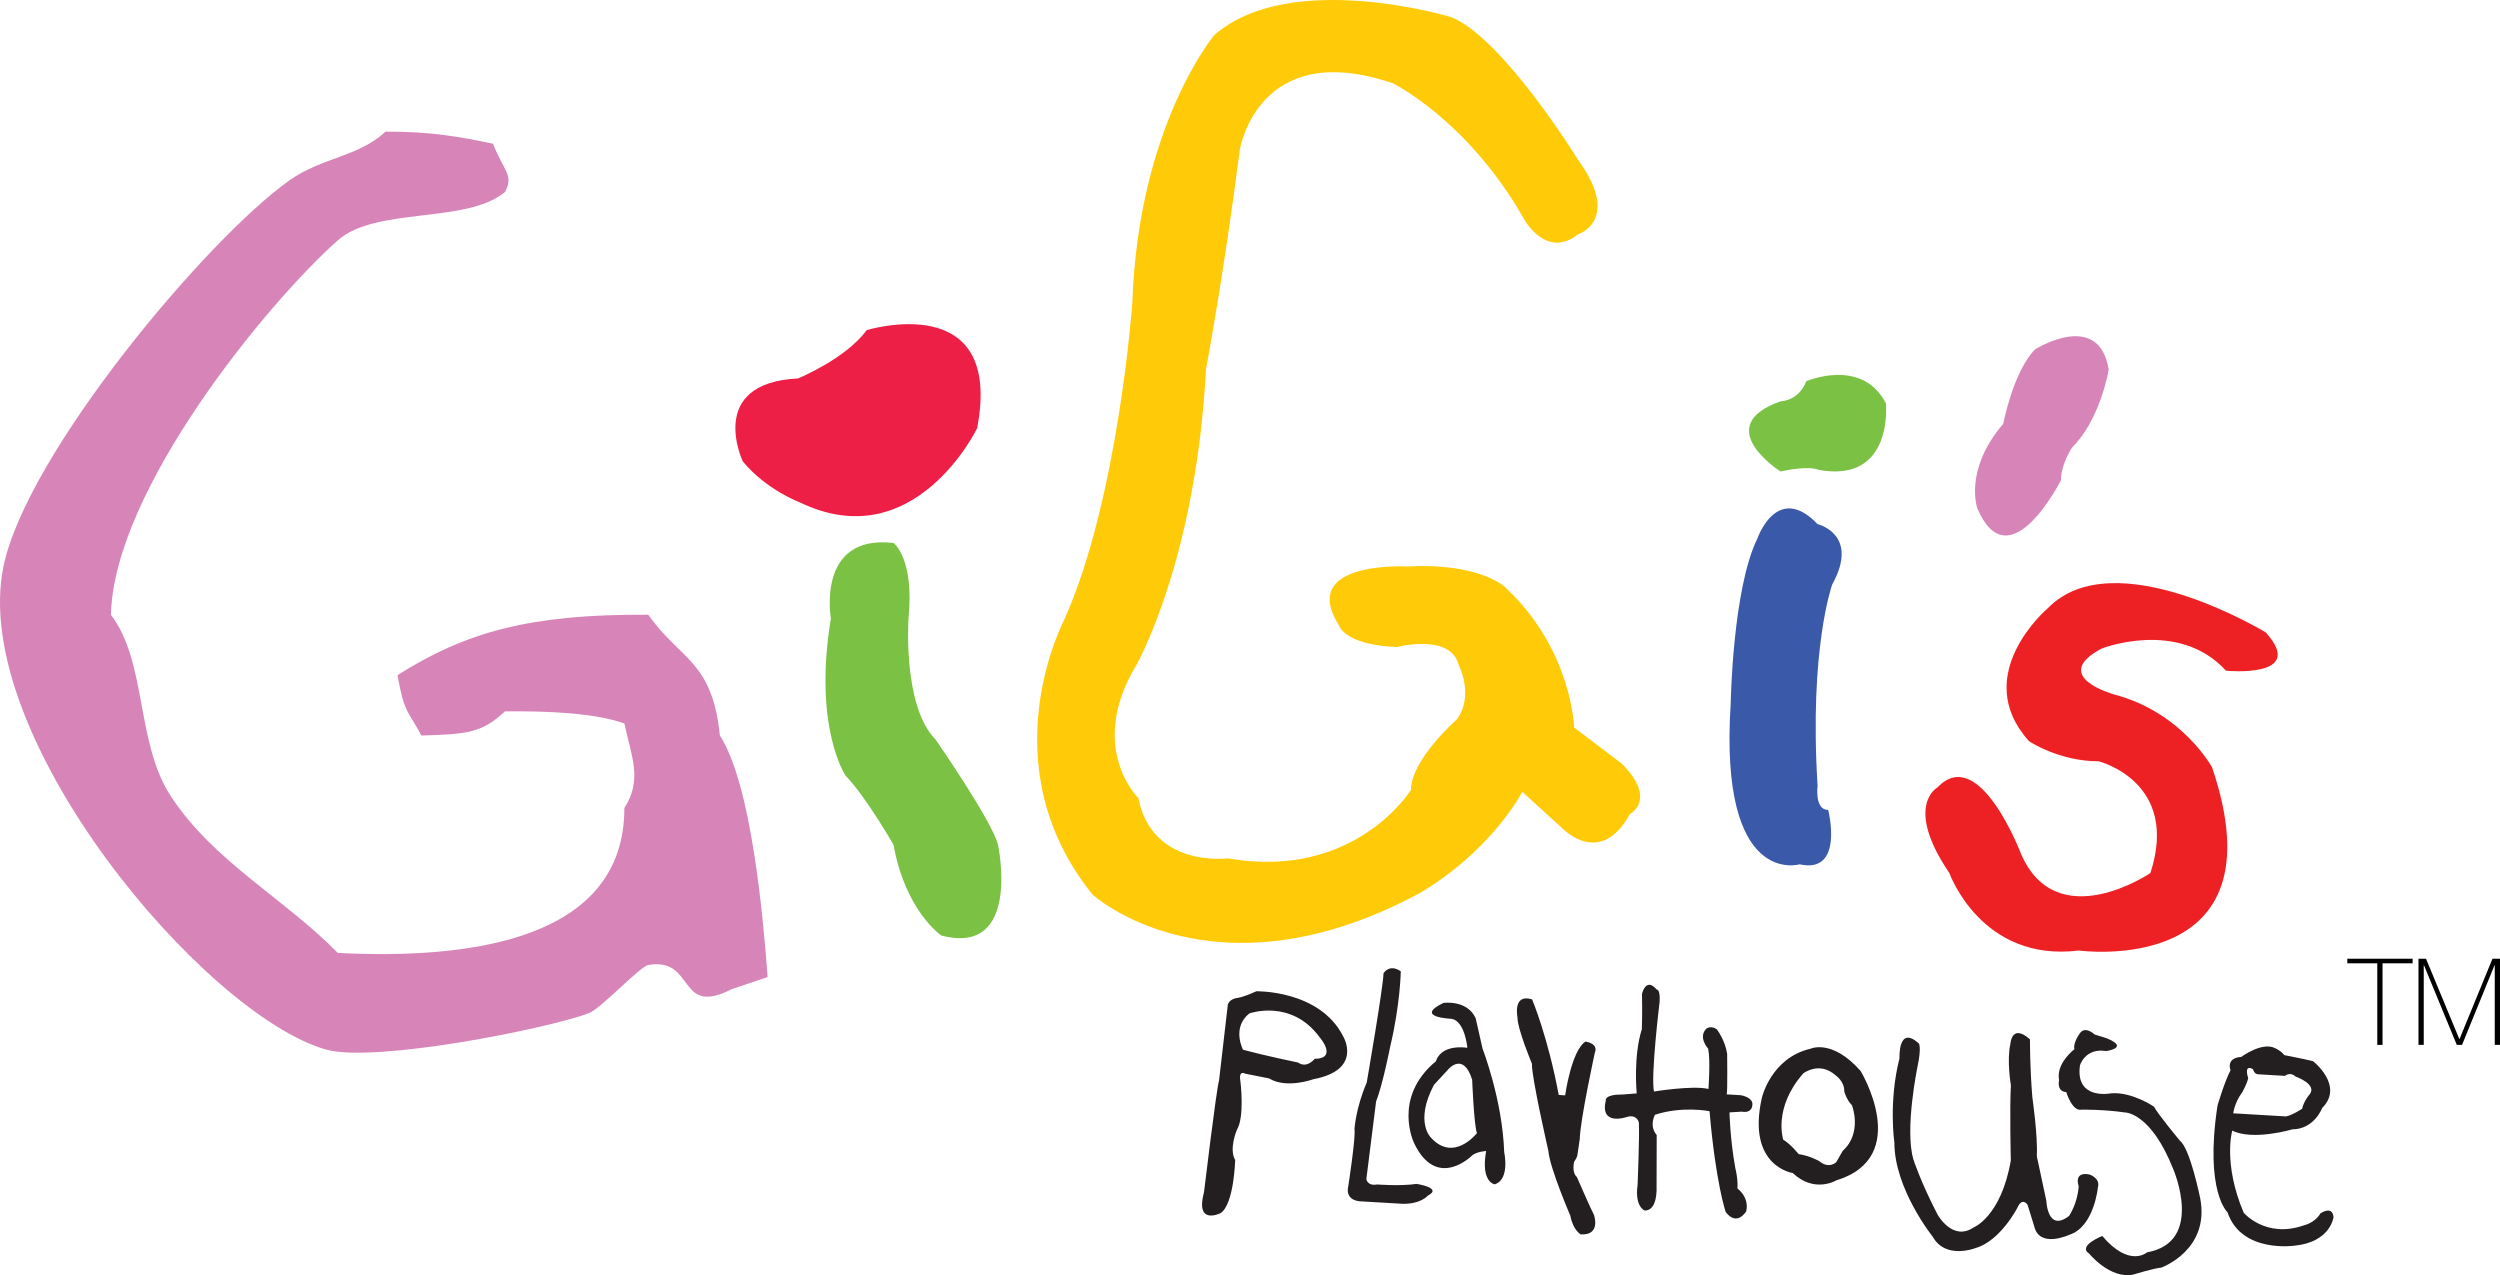 <?xml version="1.0" encoding="UTF-8"?>
<svg xmlns="http://www.w3.org/2000/svg" width="149" height="76" viewBox="0 0 149 76" fill="none">
  <g clip-path="url(#clip0_37624_13295)">
    <path d="M42.905 43.837C42.45 39.367 40.541 39.335 38.635 36.639C31.555 36.588 27.73 37.686 23.69 40.238C24.093 42.519 24.315 42.332 25.114 43.837C27.863 43.762 28.73 43.673 30.095 42.398C32.811 42.37 35.469 42.506 37.212 43.117C37.628 45.075 38.31 46.466 37.212 48.156C37.221 56.04 27.97 57.196 20.132 56.794C16.931 53.526 12.736 51.361 10.169 47.436C8.099 44.27 8.765 39.474 6.611 36.639C6.787 29.183 15.951 18.034 20.132 14.325C22.401 12.312 27.823 13.351 30.095 11.446C30.649 10.424 30.007 10.187 29.384 8.566C27.44 8.158 25.699 7.834 22.979 7.847C21.352 9.355 19.209 9.374 17.286 10.726C12.349 14.196 1.582 27.061 0.206 33.76C-1.864 43.845 12.168 60.479 19.421 62.552C22.296 63.374 32.606 61.316 35.077 60.393C35.822 60.114 38.139 57.599 38.635 57.514C41.472 57.026 40.328 60.633 43.616 58.953C44.328 58.714 45.039 58.473 45.751 58.233C45.477 54.536 44.774 46.737 42.905 43.837Z" fill="#D785B8"></path>
    <path d="M44.272 27.504C44.272 27.504 42.048 22.825 47.563 22.555C47.563 22.555 50.41 21.385 51.655 19.676C51.655 19.676 59.839 17.156 58.238 25.524C58.238 25.524 54.502 33.262 47.652 29.933C47.652 29.933 45.695 29.213 44.272 27.504Z" fill="#EE1F47"></path>
    <path d="M49.52 36.861C49.52 36.861 48.631 31.822 53.257 32.362C53.257 32.362 54.502 33.262 54.146 36.861C54.146 36.861 53.79 42.08 55.747 44.059C55.747 44.059 59.128 48.918 59.483 50.358C59.483 50.358 60.907 57.016 56.103 55.756C56.103 55.756 53.968 54.316 53.257 50.358C53.257 50.358 51.611 47.478 50.388 46.219C50.388 46.219 48.453 43.339 49.52 36.861Z" fill="#7AC144"></path>
    <path d="M90.734 12.888C90.734 12.888 92.039 15.527 94.055 13.968C94.055 13.968 96.664 13.128 94.055 9.529C94.055 9.529 89.548 2.211 86.465 1.011C86.465 1.011 76.901 -1.868 72.372 2.091C72.372 2.091 67.843 7.49 67.487 18.047C67.487 18.047 66.657 29.684 63.455 36.882C63.455 36.882 58.829 45.519 65.115 53.318C65.115 53.318 72.232 59.796 84.448 53.318C84.448 53.318 88.362 51.278 90.734 47.199L93.106 49.359C93.106 49.359 95.36 51.759 97.139 48.519C97.139 48.519 98.799 47.679 96.664 45.519L93.818 43.36C93.818 43.36 93.7 38.682 89.667 34.962C89.667 34.962 88.125 33.523 83.855 33.763C83.855 33.763 77.374 33.403 79.784 37.241C79.784 37.241 80.06 38.442 83.262 38.562C83.262 38.562 86.465 37.722 86.939 39.641C86.939 39.641 87.888 41.441 86.82 42.88C86.82 42.88 84.092 45.28 84.092 47.08C84.092 47.08 80.771 52.477 73.18 51.158C73.18 51.158 68.673 51.757 67.843 47.559C67.843 47.559 64.76 44.56 67.725 39.641C67.725 39.641 71.283 33.403 71.876 22.006C71.876 22.006 72.943 16.367 73.892 8.929C73.892 8.929 74.959 2.211 83.025 4.97C83.025 4.97 87.413 7.13 90.734 12.888Z" fill="#FFCA08"></path>
    <path d="M107.657 22.721C107.657 22.721 110.978 21.281 112.401 24.04C112.401 24.04 112.876 28.839 108.369 27.999C108.369 27.999 107.894 27.717 106.115 28.098C106.115 28.098 101.9 25.418 106.115 23.92C106.115 23.92 107.183 23.921 107.657 22.721Z" fill="#7AC144"></path>
    <path d="M104.748 32.078C104.748 32.078 105.917 28.719 108.329 31.238C108.329 31.238 110.859 31.838 109.199 34.837C109.199 34.837 107.814 38.677 108.329 46.834C108.329 46.834 108.132 48.274 108.962 48.274C108.962 48.274 109.938 52.113 107.256 51.513C107.256 51.513 102.438 52.953 103.15 41.916C103.15 41.916 103.263 35.078 104.748 32.078Z" fill="#3A59A8"></path>
    <path d="M121.291 20.822C121.291 20.822 125.087 18.423 125.679 22.022C125.679 22.022 125.205 24.985 123.485 26.682C123.485 26.682 122.833 27.661 122.833 28.62C122.833 28.62 119.749 34.739 117.851 30.3C117.851 30.3 117.021 28.021 119.393 25.262C119.393 25.262 119.986 22.142 121.291 20.822Z" fill="#D785B8"></path>
    <path d="M132.67 39.975C132.67 39.975 137.533 40.455 135.042 37.696C135.042 37.696 126.006 32.177 122.043 36.256C122.043 36.256 117.369 40.214 120.928 44.174C120.928 44.174 122.707 45.373 125.079 45.373C125.079 45.373 129.942 46.58 128.163 52.035C128.163 52.035 122.588 55.811 120.453 50.892C120.453 50.892 117.963 44.294 115.472 46.933C115.472 46.933 113.455 48.019 116.183 52.035C116.183 52.035 118.081 57.37 123.893 56.651C123.893 56.651 136.109 58.334 131.84 45.735C131.84 45.735 130.061 42.461 126.028 41.398C126.028 41.398 122.106 40.335 125.253 38.655C125.253 38.655 129.823 36.855 132.67 39.975Z" fill="#ED2024"></path>
    <path d="M82.458 58.004C82.458 58.004 82.803 57.419 83.487 57.891C83.487 57.891 83.459 59.844 82.859 62.366C82.859 62.366 82.414 64.636 82.015 65.648C82.015 65.648 81.696 68.215 81.435 70.268C81.435 70.268 81.473 70.702 82.087 70.594C82.087 70.594 83.455 70.704 84.429 70.56C84.429 70.56 86.006 70.797 85.099 71.26C85.099 71.26 84.671 71.78 83.565 71.745L81.159 71.603C81.159 71.603 80.134 71.634 80.36 70.682C80.36 70.682 80.815 67.731 80.726 67.295C80.726 67.295 80.799 66.046 81.455 64.529C81.455 64.529 82.434 58.893 82.458 58.004Z" fill="#231F20"></path>
    <path d="M90.442 60.632C90.442 60.632 90.142 59.193 91.313 59.564C91.313 59.564 92.25 61.774 92.9 65.26L93.283 65.283C93.283 65.283 93.65 62.632 94.49 62.079C94.49 62.079 95.294 62.169 95.049 62.759C95.049 62.759 94.177 66.758 94.155 67.878L94.016 68.817C94.016 68.817 94.006 68.989 93.821 69.236C93.821 69.236 93.656 69.873 93.981 70.15C93.981 70.15 94.809 72.052 95.001 72.409C95.001 72.409 95.441 73.642 94.209 73.569C94.209 73.569 93.755 73.327 93.592 72.456C93.592 72.456 92.352 69.58 92.282 68.585C92.282 68.585 91.262 64.128 91.304 63.398C91.304 63.398 90.437 61.338 90.442 60.632Z" fill="#231F20"></path>
    <path d="M101.807 62.502C101.807 62.502 101.178 61.818 101.705 61.303C101.705 61.303 101.959 61.103 102.314 61.34C102.314 61.34 102.817 61.972 102.939 62.813C102.939 62.813 102.968 65.013 102.913 65.225L103.748 65.274C103.748 65.274 104.522 65.393 104.438 65.876C104.438 65.876 104.438 66.364 103.805 66.255L103.078 66.298C103.078 66.298 103.104 67.822 103.425 69.623C103.425 69.623 103.589 70.236 103.554 70.837C103.554 70.837 104.269 71.338 104.075 72.19C104.075 72.19 103.534 73.135 102.848 72.231C102.848 72.231 102.247 70.441 101.889 66.228C101.889 66.228 100.289 65.903 98.639 66.438C98.639 66.438 98.261 67.076 98.739 67.649L98.732 70.724C98.732 70.724 98.819 72.165 98.025 72.147C98.025 72.147 97.412 71.938 97.603 70.599C97.603 70.599 97.725 67.505 97.675 66.897C97.675 66.897 97.563 66.375 96.926 66.581C96.926 66.581 95.332 67.132 95.707 65.574C95.707 65.574 95.613 65.223 96.72 65.232L97.548 65.167C97.548 65.167 97.334 62.97 97.855 61.335C97.855 61.335 97.889 60.244 97.862 59.237C97.862 59.237 98.092 58.216 98.73 58.972C98.73 58.972 98.96 58.929 98.914 59.702C98.914 59.702 98.377 64.095 98.577 65.054C98.577 65.054 100.9 64.675 101.824 64.902C101.824 64.902 101.951 63.186 101.807 62.502Z" fill="#231F20"></path>
    <path d="M113.209 63.078C113.209 63.078 113.114 61.048 114.368 62.198C114.368 62.198 114.525 62.424 114.291 63.531C114.291 63.531 113.499 67.319 114.043 69.118C114.043 69.118 114.485 70.48 115.482 72.393C115.482 72.393 116.369 73.996 117.611 73.165C117.611 73.165 119.266 72.531 119.845 69.16C119.845 69.16 119.769 66.053 119.849 64.679C119.849 64.679 119.593 63.213 119.821 62.205C119.821 62.205 119.892 60.975 120.986 61.945C120.986 61.945 120.977 63.581 121.128 65.4C121.128 65.4 121.463 67.704 121.393 68.908C121.393 68.908 121.696 70.304 121.963 71.57C121.963 71.57 122.024 73.469 123.318 72.468C123.318 72.468 123.83 71.723 123.889 70.692C123.889 70.692 123.557 69.811 124.526 69.998C124.526 69.998 125.195 70.209 125.036 70.759C125.036 70.759 124.814 73.118 123.338 73.591C123.338 73.591 121.543 74.432 121.237 73.078L120.842 71.805C120.842 71.805 120.53 71.312 120.235 71.984C120.235 71.984 119.227 73.951 117.753 74.381C117.753 74.381 115.965 75.094 115.193 73.711C115.193 73.711 112.904 70.86 112.905 68.103C112.905 68.103 112.548 65.668 113.209 63.078Z" fill="#231F20"></path>
    <path d="M125.521 62.644C125.521 62.644 126.955 62.453 125.565 61.884L124.838 61.655C124.838 61.655 124.273 61.104 123.947 61.603C123.947 61.603 123.529 62.18 123.637 62.532C123.637 62.532 122.523 63.371 122.721 64.374C122.721 64.374 122.554 65.053 123.148 65.088C123.148 65.088 123.506 66.273 124.068 66.134C124.068 66.134 125.389 66.118 126.657 66.304C126.657 66.304 128.192 66.292 129.529 69.69C129.529 69.69 131.408 74.025 127.964 74.64C127.964 74.64 126.919 75.58 125.294 73.663C125.294 73.663 123.81 74.254 124.509 74.71C124.509 74.71 125.741 76.233 127.121 75.969C127.121 75.969 128.421 75.573 128.806 75.552C128.806 75.552 131.721 74.518 131.133 71.424C131.133 71.424 130.538 68.457 129.925 67.989C129.925 67.989 128.571 66.358 128.381 65.959C128.381 65.959 127.07 65.063 125.828 65.161C125.828 65.161 123.674 65.603 123.965 63.499C123.965 63.499 124.27 62.44 125.521 62.644Z" fill="#231F20"></path>
    <path d="M110.893 63.832C109.188 61.892 107.902 62.505 107.902 62.505C105.541 63.055 105.006 65.437 105.006 65.437C104.088 69.52 106.849 69.913 106.849 69.913C108.141 71.138 109.437 70.353 109.437 70.353C114.005 68.957 110.893 63.832 110.893 63.832ZM109.822 68.596C109.822 68.596 109.633 68.928 109.443 69.263C109.443 69.263 109.02 69.698 108.424 69.203C108.424 69.203 107.874 68.882 107.198 68.785C107.198 68.785 106.721 68.182 106.282 67.925C106.282 67.925 105.652 66.049 107.476 63.974C107.476 63.974 108.428 63.226 109.401 64.088C109.401 64.088 109.948 64.466 109.914 65.038C109.914 65.038 110.055 65.564 110.377 65.871C110.377 65.871 111.021 67.517 109.822 68.596Z" fill="#231F20"></path>
    <path d="M89.65 68.665C89.547 65.556 88.36 62.499 88.36 62.499L87.952 60.693C87.45 59.571 86.029 59.774 86.029 59.774C84.229 60.644 86.531 60.723 86.531 60.723C87.317 60.884 87.454 62.445 87.454 62.445C85.789 62.245 85.59 63.242 85.59 63.242C82.949 65.427 84.284 68.137 84.284 68.137C85.652 70.996 87.766 68.841 87.766 68.841C88.061 68.628 88.574 68.601 88.574 68.601C88.239 70.478 89.085 70.585 89.085 70.585C90.011 70.296 89.65 68.665 89.65 68.665ZM85.283 67.802C85.283 67.802 84.293 66.865 85.465 64.656L86.283 63.768C86.283 63.768 87.202 62.62 87.741 64.352C87.741 64.352 87.843 67.007 88.026 67.535C88.026 67.535 86.644 69.306 85.283 67.802Z" fill="#231F20"></path>
    <path d="M80.051 61.762C78.647 58.995 74.88 59.08 74.88 59.08C73.962 59.495 73.664 59.488 73.664 59.488C73.146 59.613 73.167 59.975 73.167 59.975L72.656 64.391C72.498 64.904 71.759 71.048 71.759 71.048C71.216 73.08 72.752 72.299 72.752 72.299C73.55 71.766 73.616 69.14 73.616 69.14C73.229 68.471 73.721 67.335 73.721 67.335C74.193 66.544 73.93 64.466 73.93 64.466C73.801 63.73 74.213 63.991 74.213 63.991L75.644 64.275C76.673 64.912 78.284 64.32 78.284 64.32C81.257 63.755 80.051 61.762 80.051 61.762ZM78.354 63.108C78.354 63.108 77.894 63.702 77.361 63.326C77.361 63.326 75.425 62.93 74.082 62.562C74.082 62.562 73.392 61.244 74.463 60.399C74.463 60.399 76.943 59.509 78.642 61.808C78.642 61.808 79.762 63.087 78.354 63.108Z" fill="#231F20"></path>
    <path d="M138.296 72.32C137.95 72.905 137.29 73.037 137.29 73.037C135.032 73.823 133.725 72.28 133.725 72.28C132.475 69.333 133.043 67.384 133.043 67.384C134.285 68.004 136.626 67.309 136.626 67.309C137.933 67.3 138.403 66.035 138.403 66.035C139.73 64.706 137.857 63.245 137.857 63.245C137.215 63.092 136.143 62.885 136.143 62.885C135.932 62.614 135.614 62.479 135.614 62.479C134.83 62.058 133.58 62.992 133.58 62.992C132.64 63.051 132.938 63.787 132.938 63.787C132.554 64.539 132.163 65.896 132.163 65.896C131.383 71.022 132.76 72.251 132.76 72.251C133.584 74.714 136.764 74.241 136.764 74.241C138.908 74.024 139.078 72.54 139.078 72.54C139.007 71.817 138.296 72.32 138.296 72.32ZM133.628 65.114C133.628 65.114 133.944 64.565 133.991 64.251C133.991 64.251 133.699 63.401 134.276 63.722C134.276 63.722 134.345 64.013 134.571 64.026L136.186 64.122C136.186 64.122 136.485 63.853 136.808 64.159C136.808 64.159 138.229 64.645 137.594 65.297C137.594 65.297 137.288 65.682 137.208 66.08C137.208 66.08 136.617 66.475 136.244 66.539L133.555 66.38L133.102 66.354C133.102 66.354 133.166 65.741 133.628 65.114Z" fill="#231F20"></path>
    <path d="M139.901 57.413V57.14H143.792V57.413H141.999V62.276H141.686V57.413H139.901Z" fill="#010101"></path>
    <path d="M144.142 57.14H144.59L146.574 61.924H146.589L148.552 57.14H149V62.276H148.687V57.528H148.673L146.738 62.276H146.425L144.469 57.528H144.455V62.276H144.142V57.14Z" fill="#010101"></path>
  </g>
  <defs>
    <clipPath id="clip0_37624_13295">
      <rect width="149" height="76" fill="white"></rect>
    </clipPath>
  </defs>
</svg>
